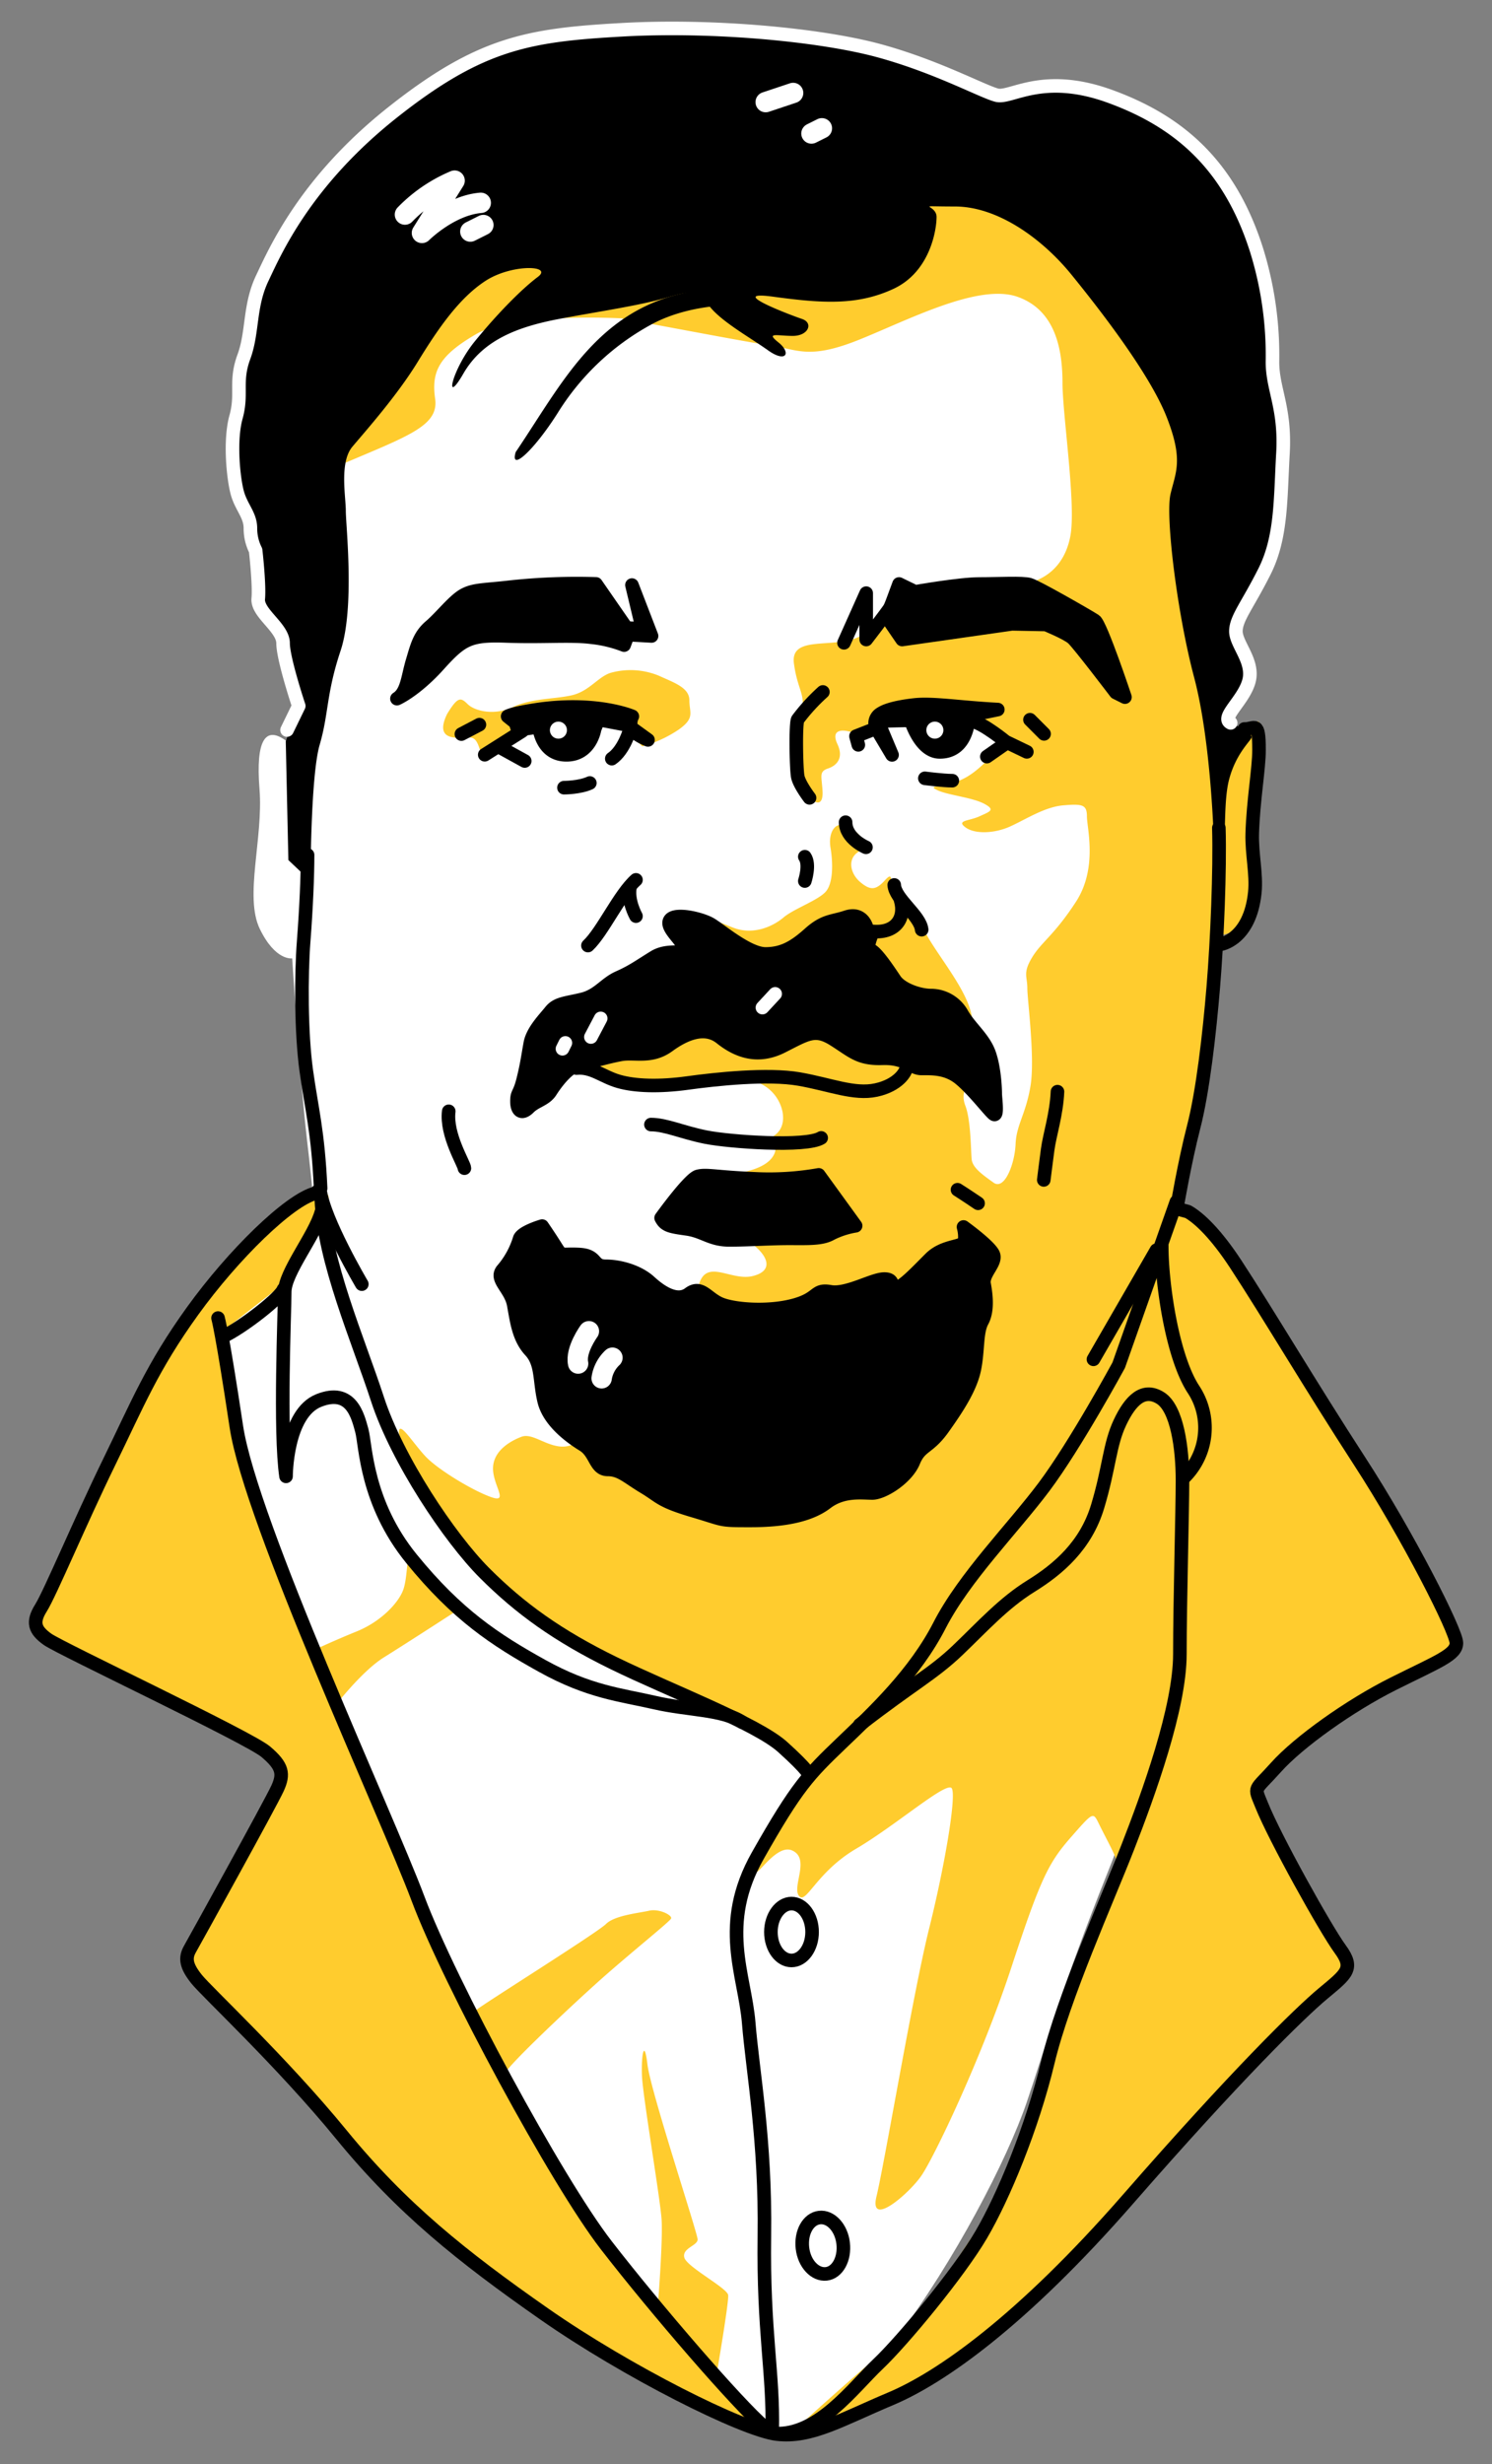 <svg id="Layer_12" data-name="Layer 12" xmlns="http://www.w3.org/2000/svg" viewBox="0 0 439.78 726"><rect x="0" y="0" width="439.78" height="726" fill="#808080" stroke="none"/><defs><style>.cls-1{fill:#fff;}.cls-1,.cls-2,.cls-3,.cls-4,.cls-5,.cls-6,.cls-7{fill-rule:evenodd;}.cls-2{fill:#ffcc2e;}.cls-4,.cls-6,.cls-7{fill:none;}.cls-4,.cls-5{stroke:#000;}.cls-4,.cls-5,.cls-6,.cls-7{stroke-linecap:round;stroke-linejoin:round;}.cls-4,.cls-5,.cls-6{stroke-width:4px;}.cls-6,.cls-7{stroke:#fff;}.cls-7{stroke-width:6px;}</style></defs><title>Utkin_1</title><path class="cls-1" d="M64.15,392.17c3.46,33.51,16.95,78.59,47.38,145.62s55.09,112.5,71.28,132.14,39.68,42.38,39.68,42.38l5.39,5s18.88-5,36.21-28.12,32.75-52.78,38.53-69.73,10-33.14,23.89-67.81,20-62.41,20.8-87.07-1.54-25.42,2.7-33.51,3.08-11.95-.39-19.65-9.63-38.53-10-48.54-8.86-16.57-4.81-84.18,14.44-110.95,2.31-141-17.34-88.42-72.81-84.37-123.09,10.4-152,35.82S86.88,123.84,88,154.47s1.74,67.61-4,63.56-8.67,0-7.51,14.45-4.53,31.69.09,41.22,9.54,8.67,9.54,8.67,2.31,35.83,4.33,53.16,1.73,17.34,1.73,17.34Z"/><path class="cls-2" d="M345.32,356.2c2.31-1.54,9.24,1.54,18.88,16.18s22.34,36.21,36.59,58.17,28.51,50.09,28.51,53.55-5.39,5.4-18.49,11.95-28.12,17.33-34.67,24.65-6.55,5.4-4.24,11.17c3.85,9.64,18.88,36.6,23.12,42.38s1.92,7.32-5,13.1-25.81,24.27-57.41,60.49-55.47,52.77-70.11,58.94S239,718.34,229,717.18s-44.3-18.49-68.57-35.44-42-31.21-59.72-52.78S61,587,57.92,583.11,54.45,577,56,574.25,79.88,531.1,81.8,526.87s1.55-6.55-3.46-10.79S17.85,485.64,14,483s-4.62-5-1.93-9.25,11.56-25.43,20-42.76,12.71-28.13,24.65-44.69S85.27,353.5,93,351.58s1.5,6.82,1.5,6.82l-4.63,4.85-.92,7.63-3,1.85-1.85,5.08-18.95,14.8s6.24,31.66,9.71,45.07,17.1,48.77,17.1,48.77,5.78-2.77,13.18-5.77S117.82,471.89,119,468s.92-10.4,1.85-9.48S137,473.05,137,473.05,119.9,484.14,113.2,488.3s-14.8,14.8-14.8,14.8,40,90.84,41.84,89.22,35.83-22.88,38.37-25.43,9.71-3.23,12.72-3.92,6.93,1.38,6.47,2.31-9.71,8.32-18.72,16.18S149,609.2,149,610.81s12.48,24.27,16.41,29.36,28.43,40,28.43,40,1.62-19.88,1.16-26.35-5.55-36.29-5.78-42.3.69-11.1,1.62-3.24,14.79,49.7,14.79,51.55-4.62,2.54-3.93,5.31,12.71,9,12.94,11.1-3.46,23.58-3.46,23.58,7.16,7.16,12.48,12.94,9.48,4.16,9.48,4.16,18.26-16.64,27.27-24S281,667.21,287.26,658s11.09-23.12,14.79-33.06,26.81-76.28,26.81-77.2-2.54-5.55-4.62-9.71-1.62-4.62-8.32,3-9,11.78-17.8,38.6-22.88,56.17-26.58,61.48-15.49,15.49-13.18,6,10.87-60.33,15.49-78.82,8.09-39.06,6.7-41.37-16.41,10.86-28.2,17.79-14.79,16.65-16.87,13.87,3.47-11.09-2.08-13.4-13,12.94-9.94,3,15.72-25.66,15.72-25.66-.7-1.38-8.79-8.09-30-17.1-45.53-23.57-22.89-10.64-40.69-28.2-26.81-37.91-26.58-40.92,4.16,3.47,7.86,7.4,14.1,10.17,19.42,12,.23-3.7.46-8.79,5.32-7.85,8.32-9,6.47,2.08,10.86,2.77,6.25-2.08,7.86-3,31.44-35.6,33.52-44.15,9.48-1.39,16-3,4.16-6.24-.23-9.47-12.25-7.4-13.41-11.33-2.31-8.32,3.47-8.78,13.64-1.62,16.18-5.78-3.47-4.16-.92-5.32,4.39-3.47,3.69-7.63a11.82,11.82,0,0,0-10.4-9.47c-6-.7-20.11,2.08-32.82,1.15s-15-3.24-12.25-5.32,21-16.41,28-26.12,2.54-14.1,2.54-16.64,4.39-.23,10.4,2.08,11.79-.46,14.79-3,9.71-4.86,12.26-7.4,2.31-9,1.61-13.18,1.16-7.85,4.63-6.47,7.16,5.55,3.7,7.63-2.55,6.47.46,9,4.62,2.32,7.16-.46,1.39,0,2.78,1.16,6.24,7.86,9,13.64,11.1,15.48,13.41,23.11.46,18.26,0,20.11-3,4.16-1.39,8.32,1.62,13.18,1.85,15.72,3.24,4.62,6.47,6.94,6.24-5.55,6.48-11.33,3-8.78,4.39-17.11-.93-25.42-.93-28.89-1.38-4.39,1.39-9,6.47-6.48,12.94-16.42,3.24-21.72,3.24-25.19-1.39-3.7-6.93-3.24-11.1,4.16-15.72,6.24-10.4,2.31-13.18.23,1.16-1.84,4.16-3.23,4.86-1.85,1.39-3.7-10.63-2.54-13.64-3.93-.23-.92,4.62-2.31,7.86-4.62,10.64-7.17,7.63-2.77,0-7.39-17.8-5.32-25-5.78-11.79,6.7-15.48,5.54-6.24-.46-4.4,3.47,0,6.24-2.77,7.17-1.85,2.31-1.62,6.7-2.08,4.09-4.39,1.08c-6.06-7.88-4.62-15.6-2.31-22.54s-.58-7.51-1.73-16.18,12.13-4,19.64-8.09,37.57-14.45,45.66-15,14.44-5.2,16.18-14.45-2.32-35.83-2.32-45.07-1.73-21.39-13.29-25.43-32.36,6.93-46.8,12.71-17.92,2.89-25.43,1.74-19.65-3.47-44.5-8.09c0,0-31.78-1.74-42.76,4.62s-13.29,11-12.14,19.07-8.09,11-28.31,19.65S85.56,100,106.75,77.64s127.51-39.29,173.74-33.9S368.33,92.28,366,132.35c-1.65,28.53-.56,58.23.21,73,.1,2-4,4.37-3.88,5.76.17,2.83,4.44,3.71,4.44,3.71l4.24-2.31s0,12.33.38,21.58c.14,3.16-1.6,7.33-1.8,11.2-.38,7.43.52,14.65.26,17.69-.38,4.62-2.69,12.33-11.55,12.71C358.32,275.66,351.48,340.4,345.32,356.2Z"/><path class="cls-2" d="M131.79,210.36c3.18-5.2,4-4.91,6.06-2.89s7.81,3.47,13.3.87,12.13-2.31,17.33-3.47,7.8-5.49,11.56-6.64a21.93,21.93,0,0,1,14.16.86c4.33,2,9,3.47,9,7.23s1.73,5.2-3.18,8.67a36.55,36.55,0,0,1-10.69,4.91s-9-9.25-16.76-9.25-15.89,1.73-19.94,5.2-7.51,7.23-9.53,7.23-1.45-5.78-4.63-5.78S127.74,218.74,131.79,210.36Z"/><path class="cls-3" d="M91.53,259.58,85,253.41l-.77-35L88.06,208s-4.62-13.86-4.62-18.49-7.71-8.86-7.32-13.1-.77-14.25-.77-14.25a14.37,14.37,0,0,1-1.54-6.55c0-3.85-2.7-6.16-3.86-10.4s-2.31-15.41-.38-22.35-.39-10.4,2.31-17.72,1.54-15,5.39-23.11S90,53.47,115.8,33.05s40.07-22.73,67.42-24.27,58.94,1.54,75.89,6.16,30.44,12,34.68,13.1,13.48-6.93,33.51.39,35.14,20,43.15,45.46a104.53,104.53,0,0,1,4.62,32.74c0,8.09,3.86,13.49,3.09,27s-.39,24.66-5.4,34.67-8.47,13.87-8.47,17.72,5.39,8.87,3.85,14.64-8.48,10.79-5.39,12.33,6.16,2.7,6.16,4.24c0,.85-4.56,4.55-6.63,12.47-1.69,6.44-.81,17.22-1.85,19.12-2.31,4.24-2.69-1.93-2.69-1.93s-.77-28.5-5.78-47.38-8.48-47.39-6.94-53.94,3.86-10-1.15-22.73-19.65-31.59-28.12-42-21.58-20-34.29-20-5.4-.77-5.4,3.08-1.92,16.18-12.71,21.19-21.19,4.24-35.44,2.31,5,5.39,8.47,6.55,1.93,5-2.69,5-8.09-1.16-4.24,1.92,2.31,6.17-3.08,2.32S212.5,94.69,209,90.07s-4.62-4.63-12.71-2.31-18.88,3.85-31.21,6.16-22.73,6.16-28.51,16.18-3.46-1.16,3.47-9.63,13.87-15.41,18.49-18.88-7.7-3.85-15.41,1.16-13.87,13.87-20,23.88-15.41,20.42-19.26,25-1.93,14.64-1.93,18.88,2.7,28.51-1.54,41.22-3.47,18.5-6.17,27.74S91.53,259.58,91.53,259.58Z"/><path class="cls-4" d="M233.3,560.87c3.35,0,6.07,3.75,6.07,8.38s-2.72,8.38-6.07,8.38-6.07-3.75-6.07-8.38S230,560.87,233.3,560.87Z"/><path class="cls-4" d="M241.53,653.38c3.33-.4,6.47,3,7,7.59s-1.69,8.65-5,9-6.47-3-7-7.59S238.2,653.78,241.53,653.38Z"/><path class="cls-4" d="M94.71,357.17c-1.93,6.93-10.79,17.72-10.79,23.5s-1.54,41.22.39,54.32c0,0,0-18.49,9.63-22.34s11.55,4.62,12.71,8.86,1.16,21.19,14.64,37.75,24.66,23.89,38.53,31.59,23.11,8.48,33.13,10.79,20,1.93,25.81,5.78"/><path class="cls-4" d="M65.81,393.77c5.78-2.7,17-11.56,17.73-13.87"/><path class="cls-4" d="M225.31,715.07c-7.71-6.55-32-34.67-46.62-53.55s-46.23-77.44-55.47-102.09S73.9,448.48,69.67,420.35s-5.4-32-5.4-32"/><path class="cls-4" d="M253.43,508.19c15.41-11.94,21.58-15,28.9-22s13.48-13.87,21.57-18.88,16.18-11.94,19.65-23.5,3.47-18.1,6.55-24.65S337,408.79,342,411.88s6.55,15,6.55,24.27-.77,35.44-.77,51.24-9.25,41.22-15.41,57-18.88,43.92-23.5,63.18-13.1,39.69-19.65,50.86-23.11,31.2-30.43,38.14S241.1,717.77,228.39,717"/><path class="cls-4" d="M342.43,367.19c0,11.17,3.08,32.36,9.24,42a20.55,20.55,0,0,1-2.7,26.2"/><path class="cls-4" d="M322.3,400.51l18.58-32.17"/><path class="cls-4" d="M227.62,716.23c.39-17-2.7-29.28-2.31-57.41s-3.47-48.54-4.62-62.79-8.87-28.9,2.69-49.32,15-23.88,24.66-33.13,21.57-20.42,28.89-34.67,21.58-28.51,30.82-40.84,22-35.83,22-35.83l17-48.15"/><path class="cls-4" d="M94.71,353.32c.77,18.49,10.78,41.22,16.56,58.94s21.19,40.84,31.59,51.24S164.44,482,181,490.08s42,17.72,49.7,24.66,7.71,8.09,7.71,8.09"/><path class="cls-4" d="M94.32,350.62c1.16,8.86,12.33,27.74,12.33,27.74"/><path class="cls-4" d="M90.66,251.9c0,6.16-.38,15.41-1.15,25.43s-.77,27,.77,38.14,3.46,17.72,4.23,34.67L93,351.58c-7.71,1.92-24.27,18.1-36.22,34.67S40.58,413.6,32.11,430.94s-17.34,38.52-20,42.76S10.15,480.25,14,483s59.33,28.89,64.34,33.13,5.39,6.55,3.46,10.79S57.53,571.56,56,574.25s-1.15,5,1.93,8.86S83,607.38,100.68,629s35.45,35.83,59.72,52.78S219,716,229,717.18s18.88-4.24,33.52-10.4S301,684.05,332.6,647.84s50.47-54.71,57.41-60.49,9.24-7.32,5-13.1-19.27-32.74-23.12-42.38c-2.31-5.77-2.31-3.85,4.24-11.17s21.57-18.11,34.67-24.65,18.49-8.48,18.49-11.95-14.25-31.59-28.51-53.55-27-43.53-36.59-58.17c-5.8-8.82-10.63-13.44-14.05-15.39l-3.29-.88s2.31-13.68,5-24.08,4.63-27.35,5.78-41.22,2-34.56,1.64-46.89"/><path class="cls-4" d="M272.61,229.32s5.32.7,8.09.7"/><path class="cls-4" d="M303.59,212.06l4.16,4.17"/><path class="cls-4" d="M290.88,222.93l5.31-3.7"/><path class="cls-4" d="M286.72,212.53c3.23.69,9.71,6,9.71,6l6.24,3"/><path class="cls-5" d="M262.94,222.42l-4.65-7.81a3.31,3.31,0,0,1,1.38-4.39c1.38-.92,4.42-1.9,9.86-2.51s13.43.77,24.58,1.35l-8.55,1.77s0,10.71-8.55,10.71c-5.78,0-8.55-9.32-8.55-9.32l-9.71.23Z"/><path class="cls-4" d="M253,219.46l-.69-2.54,6.47-2.54"/><path class="cls-5" d="M284,361.52s7.23,5.2,8.67,7.8-3.18,5.78-2.6,9,1.16,7.8-.58,11-1.15,8.67-2.31,14.16-4.91,11.27-9.24,17.34-6.65,4.91-8.67,9.82-9,9.25-12.14,9.25-8.67-.87-13.58,2.89-12.71,5.2-22.25,5.2-7.22,0-17-2.89-9.54-4-14.45-6.94-6.94-5.2-10.69-5.2-3.47-4.91-7.23-7.22-10.11-6.94-11.55-13-.58-11-4.05-14.74-4-8.67-4.91-13.58-5.78-7.51-3.18-10.4a25.39,25.39,0,0,0,4.91-9c.58-2,6.65-3.76,6.65-3.76s2,2.89,4,6.07,1.45,2,6.94,2.31,3.75,3.47,7.8,3.47,9.54,1.45,13,4.62,8.09,6.07,11.56,3.47,5.2,1.16,9,2.89,13.87,2.6,21.67.58,6.07-4.91,11-4.05,12.42-3.75,15.89-3.75,1.44,2.89,3.47,2.6,6.06-4.63,10.11-8.67,9.82-3.18,10.11-5.2A11.06,11.06,0,0,0,284,361.52Z"/><path class="cls-4" d="M282.23,350.54c2.31,1.45,6.07,4,6.07,4"/><path class="cls-4" d="M311.7,321.65c-.29,6.65-2.31,12.71-2.89,17.05s-1.15,8.95-1.15,8.95"/><path class="cls-4" d="M132.27,327.43c-.87,6.93,4.62,15.6,4.62,16.76"/><path class="cls-4" d="M185.72,261.26c-.86,4.05,1.74,8.67,1.74,8.67"/><path class="cls-4" d="M173.3,278.6c4.33-4.05,9.25-15,14.16-19.36"/><path class="cls-5" d="M194.87,358.85c1.16,2.31,2.78,2.54,7.63,3.23s6.94,3.24,12.48,3.24,12-.46,17.57-.46,9.71.23,12.48-1.39a24.91,24.91,0,0,1,7.17-2.31l-10.87-15a84,84,0,0,1-19,1.16c-11.33-.46-14.1-1.39-16.64-.7S194.87,358.85,194.87,358.85Z"/><path class="cls-4" d="M191.87,331.34c4.39,0,9.24,2.31,16.18,3.7s29.59,3,34,.23"/><path class="cls-4" d="M169.91,314.7c4.62-.47,7.63,2.54,12.48,3.93s12,1.61,20.34.46,23.58-2.78,32.83-1.16,16.18,4.63,22.65,3.24,9-5.32,9-6.94"/><path class="cls-5" d="M255.72,274.61c-.23-2.54-2.08-5.78-6.24-4.39s-6.47.92-10.86,4.85-7.86,6-13,6-13.4-7.16-16.18-8.78-10.63-3.47-12-1.16,4.16,6.24,4.16,8.32-4.62,0-8.78,2.55-6.24,4.16-10.4,6-6,5.31-10.87,6.47-7.39,1.16-9.24,3.47-5.32,5.78-6,9.47-.93,6-2.08,10.64-1.85,3.7-1.85,6.47,1.39,3.93,3.47,1.85,4.85-2.31,6.47-4.86,5.08-7.16,8.32-7.86,8.55-2.31,12.48-3,8.79,1.16,13.87-2.54,10.87-6,15.49-2.31,10.63,6.24,18,2.54,9.71-5.55,15.25-2.08,7.4,5.78,14.34,5.55,8.55,3,11.55,3,7.4-.23,11.33,3,8.49,9.24,9.88,10.4.52-4.63.52-6-.23-7.63-1.85-12-5.55-7.4-7.86-11.33a10.48,10.48,0,0,0-9.24-5.55c-3.47,0-8.79-1.85-10.64-4.62s-5.54-8.32-7.16-8.78.69-5.32.69-5.32S256,277.15,255.72,274.61Z"/><path class="cls-4" d="M265.43,265.13c1.62,5.32-1.38,10.17-8.78,9.25"/><path class="cls-4" d="M263.58,260.74c.23,4.16,7.63,9,8.09,13.18"/><path class="cls-4" d="M249.25,242.25c0,4.85,6,7.4,6,7.4"/><path class="cls-4" d="M237.23,252.42c1.62,2.31,0,7.17,0,7.17"/><path class="cls-4" d="M242.55,203.88a56.32,56.32,0,0,0-7.4,8.09c-.69,1.15-.46,14.56,0,16.87s3.47,6.24,3.47,6.24"/><path class="cls-4" d="M248.77,189.4l6.55-14.64v13.67s5.53-7.17,7.52-10"/><path class="cls-5" d="M261.29,181.69l4.62,6.74,32.37-4.62,10,.19s6.17,2.51,7.9,4.05,12.71,16,12.71,16l2.7,1.35s-7.13-21.39-8.86-22.54-17.14-10-19.26-10.6-9.06-.19-14.84-.19-18.87,2.31-18.87,2.31L265,172.06,263,177.45Z"/><path class="cls-5" d="M117,205.85s5.4-2.31,12.33-10,9.25-8.86,20-8.47,18.87-.39,25,.38a37.34,37.34,0,0,1,9.63,2.31l1.15-3.08,6.94.39-5.78-15,3.08,12.87-4.68-.21-9-13a183.73,183.73,0,0,0-25,.93c-7.86.92-10.86.69-13.87,2.31s-6.7,6.47-9.94,9.24-3.93,5.78-5.31,10.41S120,204,117,205.85Z"/><path class="cls-4" d="M136,216.29l5.31-2.78"/><path class="cls-5" d="M191,218s-4.16-1.61-4.85-3.46a4.43,4.43,0,0,1,.23-3.47s-10.86-4.7-28.89-1.85c-6.95,1.1-7.86,1.85-7.86,1.85l2.31,1.85.69,2.13,6.24-.92s.7,8.27,8.09,8.27c7.17,0,8.32-7.63,8.32-7.63L176.4,212l8.55,1.62Z"/><path class="cls-4" d="M180.33,223.53c3.7-2.54,5.32-8.55,5.32-8.55"/><path class="cls-4" d="M142.88,222.38l11.06-7"/><path class="cls-4" d="M154.67,224.22l-6.7-3.69"/><path class="cls-4" d="M173.86,230.7c-3,1.38-7.63,1.38-7.63,1.38"/><path class="cls-3" d="M152,133.21C167,111,178,87,211.48,85l5.78,4.91s-13.87-.58-25.43,5.78a74.1,74.1,0,0,0-27.45,26C157.45,132.63,150.22,139.28,152,133.21Z"/><path class="cls-6" d="M84.61,215.09,88.06,208l-.33-1c-1.06-3.29-4.29-13.61-4.29-17.48,0-4.62-7.71-8.86-7.32-13.1s-.77-14.25-.77-14.25a14.37,14.37,0,0,1-1.54-6.55c0-3.85-2.7-6.16-3.86-10.4s-2.31-15.41-.38-22.35-.39-10.4,2.31-17.72,1.54-15,5.39-23.11S90,53.47,115.8,33.05s40.07-22.73,67.42-24.27,58.94,1.54,75.89,6.16,30.44,12,34.68,13.1,13.48-6.93,33.51.39,35.14,20,43.15,45.46a104.53,104.53,0,0,1,4.62,32.74c0,8.09,3.86,13.49,3.09,27s-.39,24.66-5.4,34.67-8.47,13.87-8.47,17.72,5.39,8.87,3.85,14.64-8.48,10.79-5.39,12.33"/><path class="cls-7" d="M239.18,39.34l3.08-1.54"/><path class="cls-7" d="M225.69,30.09l8.09-2.7"/><path class="cls-7" d="M138.63,68.23l3.85-1.93"/><path class="cls-7" d="M119.36,63.22a44.28,44.28,0,0,1,14.64-10l-9.63,15.41s8.09-8.09,17.34-8.87"/><path class="cls-6" d="M228.49,292.83l-3.76,4.05"/><path class="cls-6" d="M166.65,307.28l-.86,1.73"/><path class="cls-6" d="M177.06,300.06l-2.89,5.49"/><path class="cls-7" d="M177.34,406.1a10.46,10.46,0,0,1,3.18-6.07"/><path class="cls-7" d="M170.41,401.76c-.87-4,3.18-9.53,3.18-9.53"/><path class="cls-1" d="M164.59,212.62a2.51,2.51,0,1,1-2.5,2.51A2.51,2.51,0,0,1,164.59,212.62Z"/><path class="cls-1" d="M275.55,212.62a2.51,2.51,0,1,1-2.5,2.51A2.5,2.5,0,0,1,275.55,212.62Z"/><path class="cls-4" d="M366.79,214.79c3,.13,4.32-2.87,4.32,6.13,0,5.57-1.72,15-2,24.67-.17,6,1.31,12,.76,17.36-1.43,14-10.09,15.27-10.09,15.27"/></svg>